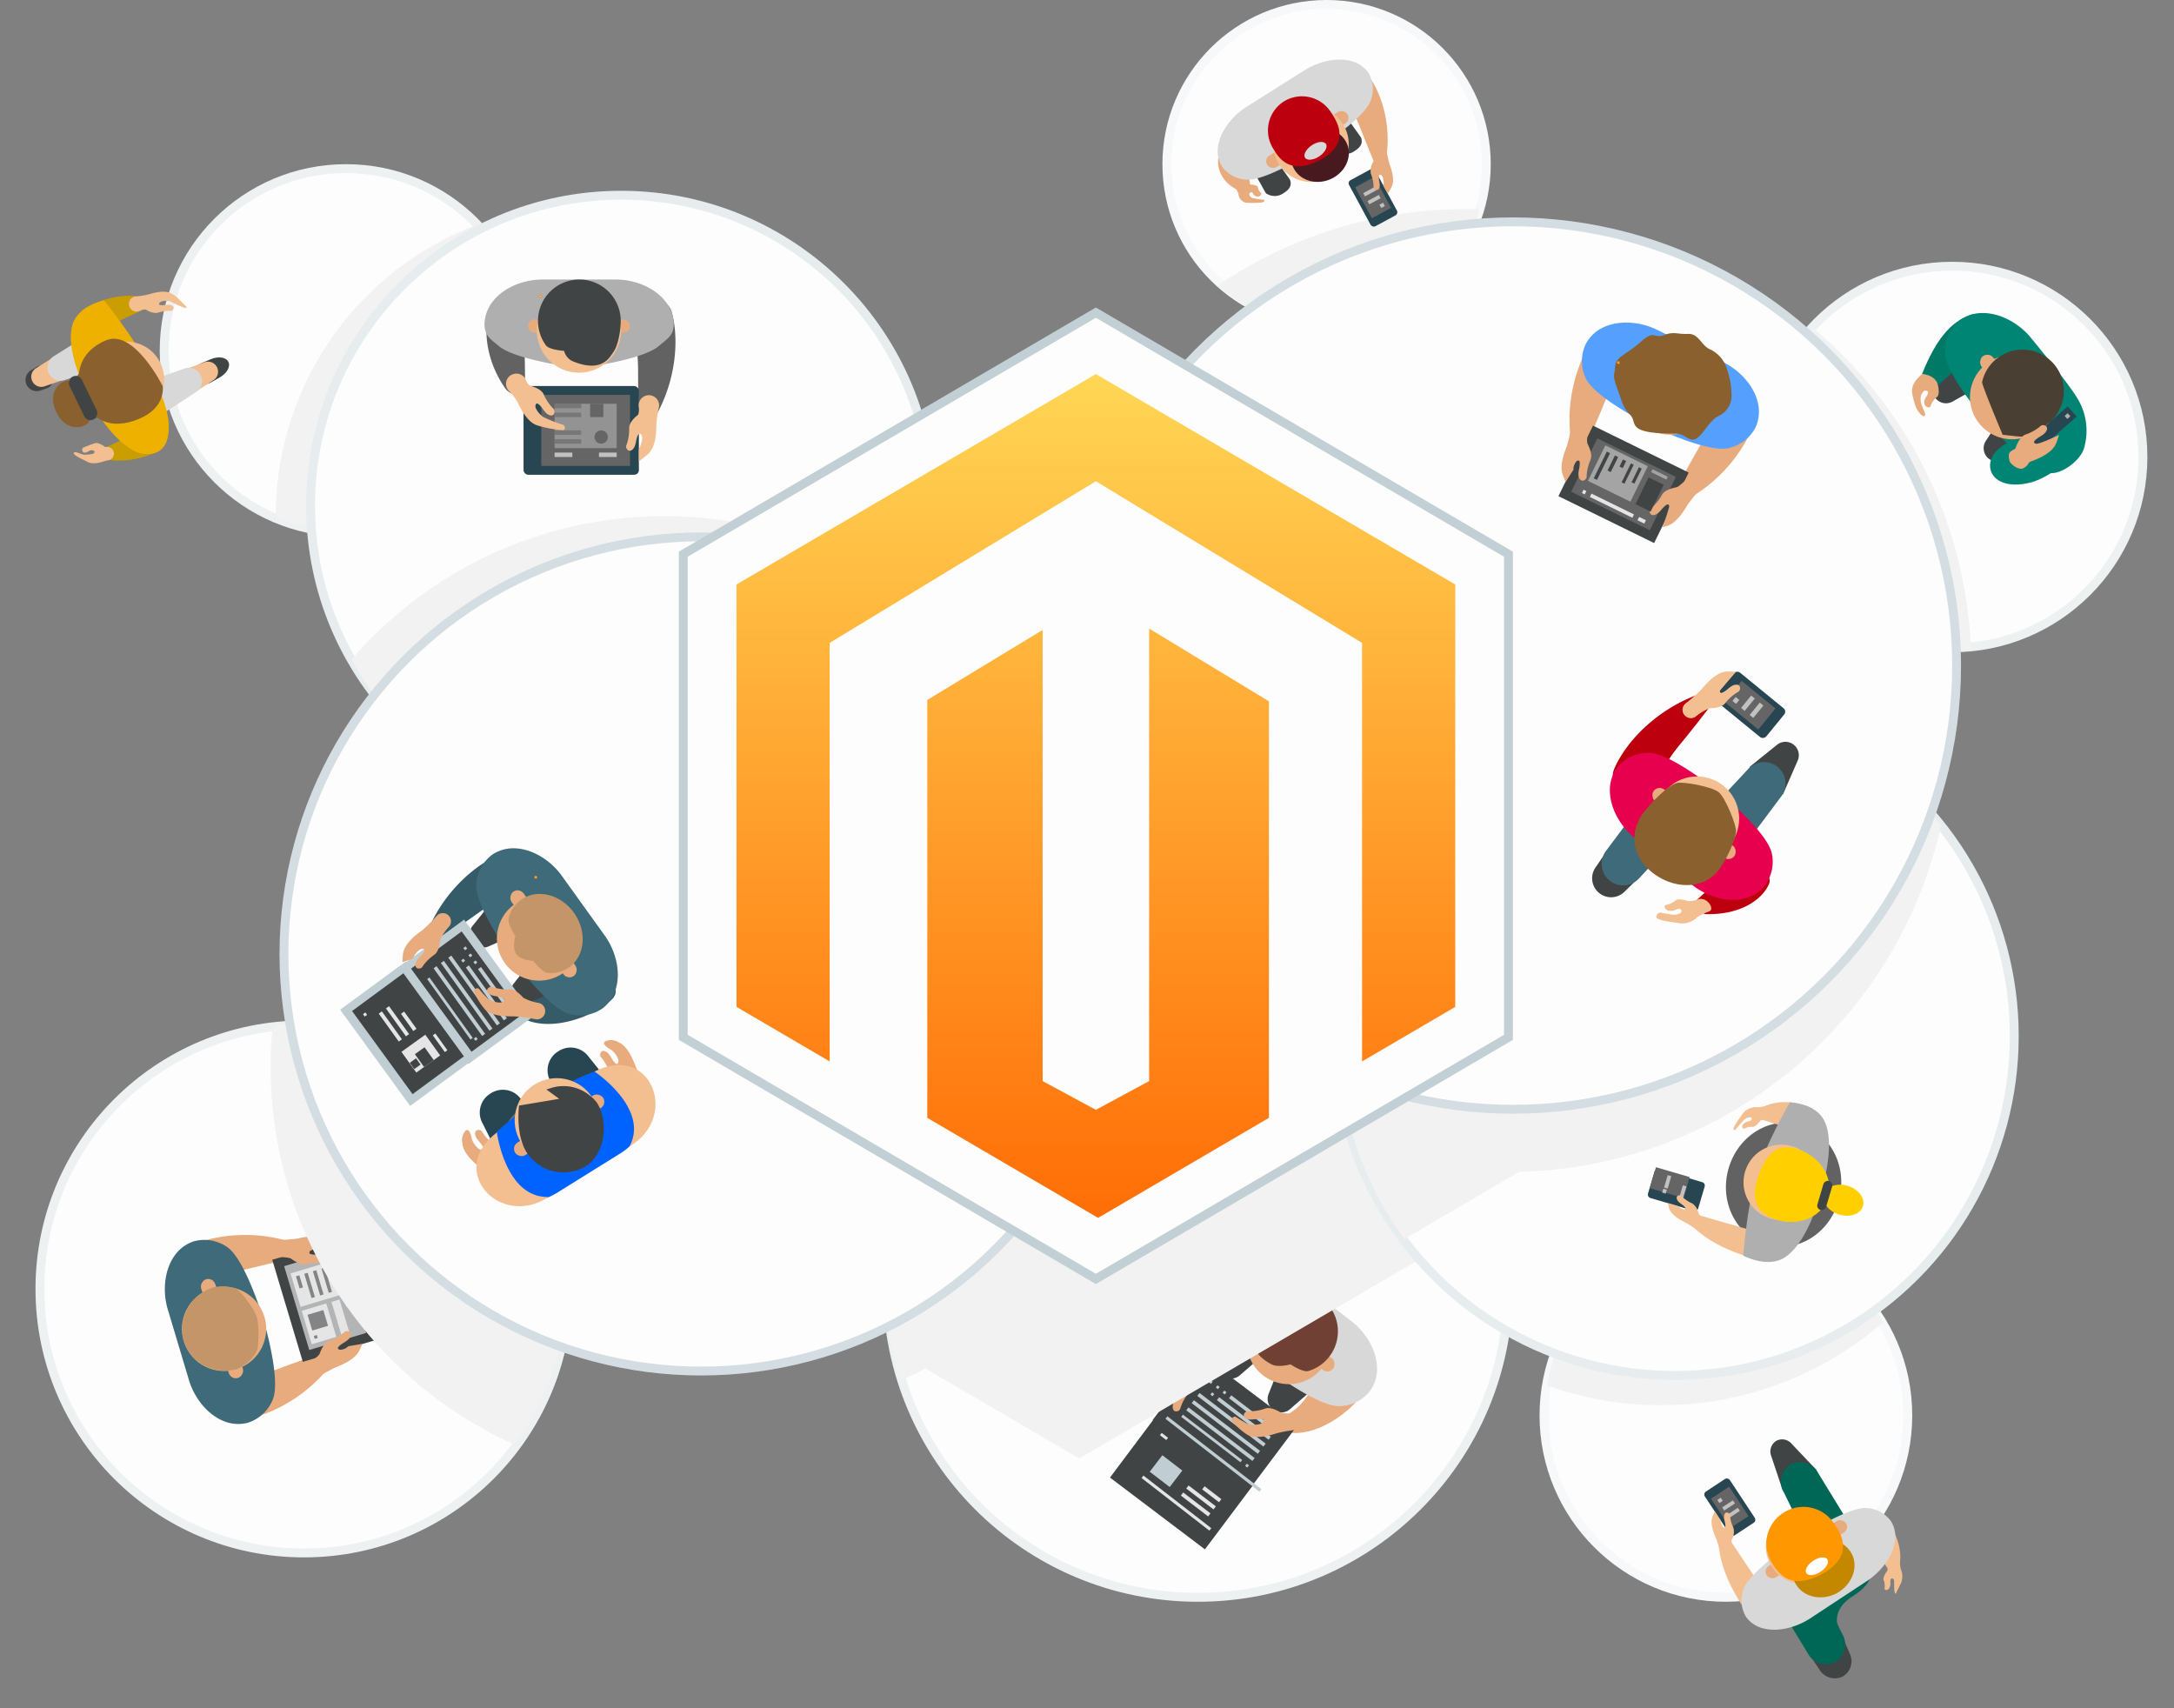 <svg xmlns="http://www.w3.org/2000/svg" xmlns:xlink="http://www.w3.org/1999/xlink" viewBox="100 40 490 385"><rect x="100" y="40" width="490" height="385" fill="#808080" stroke="none"/><defs><linearGradient id="linear-gradient" x1="347" y1="124.83" x2="347" y2="313.39" gradientUnits="userSpaceOnUse"><stop offset="0" stop-color="#ffd655"/><stop offset="1" stop-color="#ff6e07"/></linearGradient><linearGradient id="linear-gradient-2" x1="347.5" y1="124.62" x2="347.5" y2="313.45" xlink:href="#linear-gradient"/><style>.cls-13,.cls-2,.cls-21,.cls-22{fill:#fdfdfd;stroke-width:2px}.cls-2{stroke:#edf1f2}.cls-13,.cls-2,.cls-21,.cls-22{stroke-miterlimit:10}.cls-3{fill:#e7ab7e}.cls-4{fill:#3e6a7a}.cls-5{fill:#c39568}.cls-6,.cls-9{fill:#414445}.cls-46,.cls-8{fill:#e5e5e5}.cls-20,.cls-9{opacity:.6}.cls-10{fill:#c0ced3}.cls-11{fill:#d8d8d8}.cls-13{stroke:#f6f8f9}.cls-14{fill:#f2f2f2;mix-blend-mode:multiply}.cls-15{fill:#f3bf91}.cls-17{fill:#bc000e}.cls-18{fill:#284652}.cls-19{fill:#656565}.cls-20{fill:#fff}.cls-21{stroke:#e7ecee}.cls-22{stroke:#d4dee2}.cls-23{fill:#626262}.cls-24{fill:#afafaf}.cls-30{fill:#ffcf00}.cls-31{fill:#ca9d00}.cls-33{fill:#8a612e}.cls-38{fill:#008575}.cls-41{fill:#006756}.cls-46{opacity:.5}</style></defs><g style="isolation:isolate"><g id="Layer_1" data-name="Layer 1"><circle class="cls-2" cx="168.5" cy="330.5" r="59.5"/><path class="cls-3" d="M153.31 360.2c6.65-.66 15.27-4.91 21-12.26l-1.49-3s-6 2-9.59 3.38-4.68 1.43-6.16 2a18.54 18.54 0 01-4.84.47s-5.39 10.05 1.08 9.41zm-11.65-38.83c5.91-3.11 15.46-4.3 24.29-1.32l.4 3.33s-6.14 1.59-9.87 2.45-4.7 1.38-6.23 1.74a18.54 18.54 0 00-4.3 2.27s-10.04-5.45-4.29-8.47z"/><path class="cls-4" d="M161.45 355.5c2-4.58-2.09-18.18-2.09-18.18s-4.1-13.67-8.26-16.33a9 9 0 00-7.5-1.2 8.59 8.59 0 00-4.37 3.37c-2.35 3.47-2.52 8.26-1.42 11.92l4.79 16c1.1 3.66 3.87 7.57 7.74 9.17a8.59 8.59 0 005.5.41 9 9 0 005.61-5.16z"/><rect class="cls-3" x="138.36" y="337.78" width="23.38" height="3.33" rx="1.67" ry="1.67" transform="rotate(-108.09 150.044 339.443)"/><circle class="cls-3" cx="150.5" cy="339.5" r="9.5" transform="rotate(-18.09 150.49 339.501)"/><path class="cls-5" d="M141.47 342.45a9.82 9.82 0 0012 6.08 9.09 9.09 0 004.3-3.83c.68-1 .61-6.37.08-8s-3.6-5.85-4.74-6.27a8.43 8.43 0 00-5.53-.11 10 10 0 00-6.11 12.13z"/><path class="cls-6" transform="rotate(-106.69 173.28 332.888)" d="M161.27 324.04h24.02v17.7h-24.02z"/><path transform="rotate(-106.69 173.28 332.888)" opacity=".7" fill="#e5e5e5" d="M163.42 326.2h19.72v13.39h-19.72z"/><path class="cls-8" transform="rotate(-106.69 171.766 329.236)" d="M167.84 323.86h7.87v10.75h-7.87z"/><path class="cls-8" transform="rotate(-106.69 171.904 338.378)" d="M167.98 335.49h7.87v5.78h-7.87z"/><path class="cls-8" transform="rotate(-106.69 176.744 336.928)" d="M172.82 335.99h7.87v1.88h-7.87z"/><path class="cls-9" transform="rotate(-106.69 175.531 327.98)" d="M172.69 327.52h5.7v.94h-5.7z"/><path class="cls-9" transform="rotate(-106.69 173.648 328.55)" d="M170.81 328.17h5.7v.76h-5.7z"/><path class="cls-9" transform="rotate(-106.69 171.729 329.123)" d="M168.88 328.72h5.7v.8h-5.7z"/><path class="cls-9" transform="rotate(-106.69 169.786 329.707)" d="M166.94 329.3h5.7v.8h-5.7z"/><path class="cls-9" transform="rotate(-106.69 167.503 328.904)" d="M166.08 328.5h2.85v.8h-2.85z"/><path class="cls-8" transform="rotate(-106.69 178.38 334.041)" d="M177.97 333.63h.83v.83h-.83z"/><path class="cls-9" transform="rotate(-106.69 171.621 337.57)" d="M169.77 335.72h3.71v3.71h-3.71z"/><path class="cls-9" transform="rotate(-106.69 171.177 341.327)" d="M170.83 340.97h.71v.71h-.71z"/><path class="cls-3" d="M178.51 343.41a2.66 2.66 0 01-1.93.79c-.72-.23-.44-.62.27-1.16s1.9-1 2.2-2-1.12-1.3-1.51-.74a10.57 10.57 0 01-3.34 1.88c-1.21.5-1.84 2.09-2.16 2.92s-4.18 3.3-4.18 3.3l1.83 3.26a48.69 48.69 0 015.9-3.48c1.7-.64 4.63-1.9 5.5-4a10.2 10.2 0 01.69-1.33zm-8.6-21.48c-.48.59 0 .76.86.83s2.12-.24 2.94.46-.22 1.7-.85 1.45a10.57 10.57 0 00-3.82.27c-1.28.25-2.69-.74-3.41-1.25s-5.31-.45-5.31-.45l-.27-3.73a48.69 48.69 0 006.84-.34c1.77-.4 4.92-1 6.77.29.24.16.5.32.76.46a43.4 43.4 0 00-4.51 2.01z"/><circle class="cls-2" cx="370" cy="330" r="70"/><path class="cls-6" d="M386.93 357.69a3 3 0 01-1-3.53l3.09-7.73 7.75 5.94-6 5.21a3 3 0 01-3.84.11zm-11.31-7.63a3 3 0 01-1-3.53l3.09-7.73 7.75 5.94-6 5.21a3 3 0 01-3.84.11z"/><path class="cls-3" d="M407.84 353.05c-2.9 5-11.43 11.34-18.42 9.64l.62-3.8a12.17 12.17 0 004.15-3.65 18.67 18.67 0 013.85-4 14.12 14.12 0 002.1-3.65s10.52.6 7.7 5.46z"/><path class="cls-6" d="M359.8 360.05l11.02-14.7 21.41 16.17-11.03 14.7-21.4-16.17z"/><path class="cls-6" d="M362.47 359.55l8.6-11.5 18.49 13.97-8.6 11.5-18.49-13.97z"/><path class="cls-6" d="M350.18 373.01l11.02-14.7 21.4 16.18-11.02 14.7-21.4-16.18z"/><path class="cls-6" d="M352.64 372.38l8.6-11.5 18.49 13.97-8.6 11.5-18.49-13.97z"/><path class="cls-10" transform="rotate(-142.55 381.1 370.317)" d="M380.81 369.99h.62v.63h-.62z"/><path class="cls-10" transform="rotate(-142.55 373.266 354.247)" d="M372.97 353.93h.62v.63h-.62z"/><path class="cls-10" transform="rotate(-142.55 374.484 352.658)" d="M374.19 352.34h.62v.63h-.62z"/><path class="cls-10" transform="rotate(-142.55 376.022 353.843)" d="M375.73 353.52h.62v.63h-.62z"/><path class="cls-10" transform="rotate(-142.55 372.92 351.466)" d="M372.63 351.14h.62v.63h-.62z"/><path class="cls-10" transform="rotate(-142.55 373.116 364.198)" d="M364.72 363.88h16.82v.63h-16.82z"/><path class="cls-10" transform="rotate(-142.2 372.562 366.976)" d="M357.98 366.62h26.81v.71h-26.81z"/><path class="cls-10" transform="rotate(-142.55 375.095 363.227)" d="M365.72 362.8h18.78v.83h-18.78z"/><path class="cls-10" transform="rotate(-142.55 376.327 361.616)" d="M366.96 361.19h18.78v.83h-18.78z"/><path class="cls-10" transform="rotate(-142.55 377.576 359.989)" d="M368.2 359.57h18.78v.83H368.2z"/><path class="cls-10" transform="rotate(-142.55 380.383 359.7)" d="M373.07 359.28h14.67v.83h-14.67z"/><path class="cls-10" transform="rotate(-142.55 382.354 358.692)" d="M375.98 358.27h12.78v.83h-12.78z"/><path class="cls-3" d="M381.05 360.83l.43.15c.91.25 2.75.17 3.17-.47s0-.76-.94-.74-2.09.44-3-.18.06-1.71.71-1.52a10.57 10.57 0 003.78-.63c1.25-.37 2.74.48 3.51.93a11 11 0 003.63.1 1.87 1.87 0 012 1.56 1.87 1.87 0 01-1.64 2.17 31.36 31.36 0 00-4.81.79c-1.72.56-4.8 1.42-6.77.35a14.38 14.38 0 01-3.59-3.3s.39-1.16 1.18-.6 2.34 1.39 2.34 1.39z"/><path class="cls-8" transform="rotate(-142.2 364.233 378.01)" d="M353.37 377.63h19.35v.7h-19.35z"/><path class="cls-8" transform="rotate(-142.55 362.37 363.755)" d="M361.49 363.42h1.8v.66h-1.8z"/><path class="cls-10" transform="rotate(-142.55 362.836 371.563)" d="M360.02 369.21h5.67v4.68h-5.67z"/><path class="cls-8" transform="rotate(-142.55 369.519 379.075)" d="M365.67 378.63h7.74v.87h-7.74z"/><path class="cls-8" transform="rotate(-142.55 370.731 377.488)" d="M366.88 377.04h7.74v.87h-7.74z"/><path class="cls-8" transform="rotate(-142.55 373.153 376.773)" d="M370.79 376.32h4.77v.88h-4.77z"/><path class="cls-3" d="M375.91 327.52c-5.26 4.23-10.44 12.5-11.69 21.69l2.7 1.62s4-5 6.41-8.09 3.24-3.77 4.21-5a20 20 0 013.84-3.07s-.38-11.27-5.47-7.15z"/><path class="cls-11" d="M373.41 335c1.07 4.87 12.35 13.51 12.35 13.51s11.33 8.68 16.26 8.4a9 9 0 006.78-3.42 8.59 8.59 0 001.57-5.29c-.12-4.19-2.8-8.17-5.83-10.49l-13.24-10.14c-3-2.32-7.57-3.87-11.65-2.9a8.59 8.59 0 00-4.7 2.89 9 9 0 00-1.54 7.44z"/><rect class="cls-3" x="379.47" y="339.67" width="23.38" height="3.33" rx="1.67" ry="1.67" transform="rotate(37.45 391.184 341.394)"/><circle class="cls-3" cx="390.5" cy="342.5" r="9.5" transform="rotate(-52.55 390.46 342.485)"/><path d="M397.94 332.68a9.33 9.33 0 00-15 7.23c0 1.26-1.95 4.61 3.65 7.58 1.52.8 4.28 0 4.28 0s2.77 1.86 4 1.51a9.33 9.33 0 003.07-16.32z" fill="#6f4033"/><path class="cls-3" d="M363.25 355.52s.81-1.85 1.54-2 .7.29.39 1.13-1.1 1.83-.8 2.87 1.64.5 1.67-.17a10.57 10.57 0 011.83-3.36c.76-1.06.44-2.75.27-3.62s1.79-5 1.79-5l-3.28-1.79a48.69 48.69 0 01-3.15 6.09c-1.1 1.45-2.91 4.07-2.55 6.28a17.86 17.86 0 00.47 2z"/><circle class="cls-13" cx="399" cy="77" r="36"/><path class="cls-14" d="M430.56 87.11a99.29 99.29 0 00-56.1 17.26 36.16 36.16 0 0059-17.21c-.98-.04-1.94-.05-2.9-.05z"/><path class="cls-3" d="M374.75 74.72c-.78 3.07.59 6.58 4.67 8.29l2.38-1.12s-.31-2.57-.58-4.09-.13-2-.24-2.65a6.61 6.61 0 01.58-2.24s-6.05-1.18-6.81 1.81z"/><path class="cls-3" d="M384.6 85a20.35 20.35 0 01-2.33-.37c-.42-.16-.9-.7-.61-1.07a.42.42 0 01.75 0 1.2 1.2 0 001 .76c.66 0 1.1-.7.79-.81a2.07 2.07 0 01-.68-1.3c-.12-.5-1.11-.57-1.62-.61s-1.5-1.51-1.5-1.51l-2.58 1.3a9.38 9.38 0 011.32 2.29 2.13 2.13 0 001.72 2 20.5 20.5 0 003.69-.07c.38-.05.74-.61.05-.61zm24.05-27.63c3.06 4.25 5 11.53 3.7 18.72l-2.54.68s-1.91-4.59-3-7.39-1.59-3.5-2-4.65a14.55 14.55 0 00-2.24-3.09s3.1-8.4 6.08-4.27z"/><path class="cls-6" d="M389.3 83.53a3.43 3.43 0 01-4 0l-3.76-6.75 4.57-2.84 4.63 6.54c.48 1.3-.05 2.18-1.44 3.05zm15.99-9.48a3.43 3.43 0 01-4 0l-3.76-6.75 4.57-2.84 4.67 6.54c.44 1.3-.09 2.18-1.48 3.05z"/><path class="cls-11" d="M380.94 80.49c4.38.37 15.39-6.61 15.39-6.61s11.07-7 12.56-11.09a7.2 7.2 0 00-.46-6.38 6.68 6.68 0 00-3.8-2.62c-3.48-1-7.69.2-10.65 2.08L381 64.05c-3 1.88-5.81 5.18-6.43 8.74a6.68 6.68 0 00.75 4.56 7.14 7.14 0 005.62 3.14z"/><rect class="cls-3" x="383.95" y="69.91" width="21.4" height="3.05" rx="1.53" ry="1.53" transform="rotate(-32.35 394.668 71.435)"/><circle class="cls-15" cx="395.5" cy="72.5" r="8.5" transform="rotate(-32.35 395.517 72.504)"/><path d="M400.36 80.15c-3.22 1.7-7.12.77-8.7-2.08s-.25-6.53 3-8.23 7.12-.77 8.7 2.08.23 6.53-3 8.23z" fill="#481a1f"/><path class="cls-17" d="M389.35 62.88A7.73 7.73 0 00387 73.55c.92 1.46 3.41 6.36 10.65 2.44s3.27-9.22 2.34-10.67a7.73 7.73 0 00-10.64-2.44z"/><path class="cls-11" d="M397.16 75.36c-1.33.81-2.71.85-3.07.1s.42-2 1.75-2.83 2.71-.85 3.07-.1-.42 2.02-1.75 2.83z"/><rect class="cls-18" x="406.1" y="78.69" width="6.74" height="11.8" rx=".79" ry=".79" transform="rotate(151.57 409.467 84.58)"/><path class="cls-19" transform="rotate(151.57 409.495 84.535)" d="M407.04 80.59h4.92v7.92h-4.92z"/><path class="cls-20" transform="rotate(151.57 411.536 86.286)" d="M411.08 85.88h.92v.84h-.92z"/><path class="cls-20" transform="rotate(151.57 409.709 84.993)" d="M408.26 84.58h2.9v.84h-2.9z"/><path class="cls-20" transform="rotate(151.57 408.747 83.222)" d="M407.3 82.82h2.9v.84h-2.9z"/><path class="cls-3" d="M411.8 81.91c.16-.71 0-2.13-.47-2.43s-.58.06-.54.75.41 1.59 0 2.3-1.32 0-1.2-.49a8.16 8.16 0 00-.62-2.89 3.83 3.83 0 01.59-2.74c.32-.61-.23-4.1-.23-4.1l2.82-.61a37.58 37.58 0 001 5.19c.5 1.31 1.27 3.65.52 5.2a16.13 16.13 0 01-.87 1.53z"/><circle class="cls-2" cx="540" cy="143" r="43"/><path class="cls-14" d="M544.23 186.33a99.54 99.54 0 00-35.42-72.27 43.07 43.07 0 0031.5 72.45c1.33 0 2.63-.06 3.92-.18z"/><circle class="cls-13" cx="489" cy="359" r="41"/><path class="cls-14" d="M448.74 352.27A76.35 76.35 0 00524.47 338a41.08 41.08 0 00-75.73 14.27zm-19.88-33.67l9.19-5.38a70.21 70.21 0 10-135.13 37.93q2.88-1.27 5.66-2.73l34.67 20.29z"/><circle class="cls-21" cx="477.5" cy="273.5" r="76.5"/><path class="cls-14" d="M537.49 226.06a76.35 76.35 0 00-120.93 93.18l19-11.14 6.84-4a99.8 99.8 0 0095.09-78.04z"/><circle class="cls-2" cx="178" cy="119" r="41"/><path class="cls-14" d="M168.29 270.68a59.89 59.89 0 00-6.82.4 94.29 94.29 0 00-.47 9.45 93.2 93.2 0 0054.87 85 59.35 59.35 0 00-47.58-94.85zm-6.15-114.34v.26a41.08 41.08 0 0045.53-66 70.22 70.22 0 00-45.53 65.74z"/><circle class="cls-21" cx="240" cy="154" r="70"/><path class="cls-14" d="M307.06 176a93.19 93.19 0 00-127.86 12.66A70.2 70.2 0 00307.06 176z"/><circle class="cls-22" cx="258" cy="255" r="94"/><circle class="cls-22" cx="441" cy="190" r="100"/><path class="cls-23" d="M210.26 110.08c-1.41 4.78-.49 11.58 3.62 17.45a3.12 3.12 0 002.91 1.3l1.56-.18s0-5.06-.08-8.1.17-3.9.13-5.15a12.53 12.53 0 011.13-3.78s-7.77-6.62-9.27-1.54zm41.21.5c1.7 6.46.73 16-4.16 24l-3.31-.38s-.18-6.34-.18-10.17-.3-4.89-.3-6.46a18.54 18.54 0 00-1.25-4.7s7.54-8.57 9.2-2.29z"/><path class="cls-24" d="M212.44 118c3.82 3.22 18.1 5 18.1 5s14.18-1.77 17.93-5c1.91-1.64 3.44-2.38 3.38-5.07a8.59 8.59 0 00-2-5.15c-2.64-3.25-7.19-4.78-11-4.78H222.2c-3.82 0-8.37 1.54-11 4.78a8.59 8.59 0 00-2 5.15c-.03 2.7 1.32 3.46 3.24 5.07z"/><rect class="cls-3" x="219" y="112" width="23" height="3" rx="1.5" ry="1.5"/><circle class="cls-15" cx="230.5" cy="114.5" r="9.5"/><path class="cls-6" d="M230.58 103a9.33 9.33 0 00-7.51 14.86c.75 1 4.08 1.22 4.08 1.22a3.43 3.43 0 001.92 2.33c6.67 2.78 8.39-1 9.14-2 1.14-1.55 1.7-5 1.7-7.09a9.33 9.33 0 00-9.33-9.32z"/><rect class="cls-18" x="218" y="127" width="26" height="20" rx="1.05" ry="1.05"/><path class="cls-19" d="M222 129h20v16h-20z"/><path class="cls-15" d="M244 141.14a3.52 3.52 0 00.23-.42c.42-.88.72-2.23.32-2.73s-.73-.2-1 .66-.24 2.12-1.11 2.76-1.61-.6-1.22-1.15a10.57 10.57 0 00.59-3.78c0-1.31 1.32-2.45 2-3a2.57 2.57 0 00.16-1.81 2.31 2.31 0 012.22-2.6 2.3 2.3 0 012.32 2.75 25.48 25.48 0 00-.58 3.91c0 1.81-.16 5-1.79 6.53-.53.5-1.52 1.27-2.16 1.74z"/><path class="cls-20" d="M235 142h4v1h-4zm-8 0h2v1h-2zm-2 0h2v1h-2z"/><path d="M225 136h14v5h-14zm0-5h14v5h-14z" opacity=".3" fill="#fff"/><circle class="cls-19" cx="235.5" cy="138.5" r="1.5"/><path class="cls-19" d="M233 131h3v3h-3z"/><path d="M225 139h6v1h-6zm0-2h6v1h-6zm0-4h6v1h-6zm0-2h6v1h-6z" fill="#656565" opacity=".6"/><path class="cls-15" d="M226.51 135.63a37.41 37.41 0 01-4-1.62c-.8-.5-2-1.9-1.82-2.63s.58-.48 1.18.18 1.1 1.82 2.16 2.05 1.21-1.21.63-1.56a10.57 10.57 0 01-2.12-3.19c-.58-1.17-2.22-1.68-3.08-1.94a2.38 2.38 0 01-.92-1.3 2.31 2.31 0 00-3.22-1.14h-.06a2.3 2.3 0 00-.59 3.59 12.23 12.23 0 012 2.59c.77 1.65 2.24 4.48 4.36 5.19a25.39 25.39 0 005.86 1.1c.57-.01.68-1.23-.38-1.32z"/><path d="M347 110.46l-93 54.44v108.89l49 28.69h0l44 25.76 68.86-40.31L440 273.79V164.91z" stroke="#c2d0d5" stroke-miterlimit="10" fill="#fdfdfd" stroke-width="2"/><path fill="url(#linear-gradient)" d="M347 124.31l-81 47.42v95.2l21 12.29v-94.33l60-36.43 60 36.43v94.33l21-12.29v-95.2l-81-47.42z"/><path fill="url(#linear-gradient-2)" d="M386 198.06l-27-16.4v101.99l-12 6.48-12-6.48V181.97l-26 15.78v94.19l38.5 22.54 38.5-22.54v-93.88z"/><rect class="cls-18" x="474.43" y="302.28" width="6.74" height="11.8" rx=".79" ry=".79" transform="rotate(-73.51 477.84 308.181)"/><path class="cls-19" transform="rotate(-73.7 475.95 308.358)" d="M475.35 304.27h4.92v7.92h-4.92z"/><path class="cls-20" transform="rotate(-73.51 475.166 308.437)" d="M474.67 308.02h.92v.84h-.92z"/><path class="cls-20" transform="rotate(-73.7 475.478 308.182)" d="M475.89 307.64h2.9v.84h-2.9z"/><path class="cls-20" transform="rotate(-73.51 479.3 308.626)" d="M477.82 308.21h2.9v.84h-2.9z"/><path class="cls-23" d="M498.06 320.49c-6.84-2.05-10.62-9.76-8.44-17.21s9.49-11.83 16.33-9.78 10.62 9.76 8.44 17.21-9.49 11.84-16.33 9.78z"/><path class="cls-15" d="M498 324.24s-10.32-1.78-16.21-7.59l1-2.81s12.77 3.72 14.12 4 4.64-1.27 4.64-1.27z"/><path class="cls-15" d="M478.16 311.8a3.62 3.62 0 001.41.81c.55-.13.36-.43-.13-.88s-1.36-.83-1.52-1.62.91-.9 1.16-.46a7.88 7.88 0 002.37 1.59 3.7 3.7 0 011.43 2.3c.19.64 2.92 2.69 2.92 2.69l-1.55 2.32a36.3 36.3 0 00-4.18-2.93c-1.22-.58-3.33-1.68-3.86-3.26-.1-.29-.26-1.21-.26-1.21zm30.47-21.92s-5.71-3-11.06-.48l-.76 2.87s7.73 2.34 8.51 2.66 1.66 3.14 1.66 3.14z"/><path class="cls-24" d="M495.84 304.9c-2.11 7.1-2.93 18.1-2.93 18.1s5.33 2.83 9.15.52c3.32-2 6.13-7.1 8.27-14.36s2.57-13.06.87-16.54c-1.95-4-7.78-4.18-7.78-4.18s-5.42 9.31-7.58 16.46z"/><path class="cls-15" d="M491.34 294.38s1.44-1.73 1.88-2.09 1.33-.69 1.53-.33 0 .54-.45.71a2.26 2.26 0 00-1.43.74c-.42.61 0 1.18.35.91a3.66 3.66 0 011.83-.35c.61 0 1.32-.9 1.69-1.37a8.72 8.72 0 012.57-1.07l.27-2.7a17.11 17.11 0 01-3.28.72 3.87 3.87 0 00-3.27 1.16 25.45 25.45 0 00-2.3 3.45c-.17.41.27.84.61.22z"/><circle class="cls-15" cx="501.5" cy="306.5" r="8.5" transform="rotate(-70.04 501.467 306.506)"/><path class="cls-30" d="M505.62 299.13c5 1.83 7.85 6.8 6.28 11.11s-6.92 6.32-12 4.49-5-5.92-3.39-10.23 4.08-7.2 9.11-5.37z"/><path class="cls-30" d="M514.56 313.74c-2.43-.73-4-2.77-3.46-4.56s2.91-2.65 5.34-1.92 4 2.77 3.46 4.56-2.9 2.65-5.34 1.92z"/><rect class="cls-6" x="507.91" y="308.46" width="6.81" height="2.04" rx="1.02" ry="1.02" transform="rotate(106.49 511.315 309.448)"/><path class="cls-6" d="M106 126.75a2.56 2.56 0 011-3.31l1.27-.76a2.13 2.13 0 013 .89l.5 1a2.13 2.13 0 01-1.2 2.93l-1.4.5a2.56 2.56 0 01-3.17-1.25z"/><path class="cls-15" d="M107.3 125.95a2.27 2.27 0 01.87-3l10.47-6.59 3.25 6.67-11.73 4a2.25 2.25 0 01-2.86-1.08z"/><path class="cls-11" d="M111 124.13a3 3 0 011.13-3.85l13.62-8.57 4.23 8.68-15.25 5.22a2.93 2.93 0 01-3.73-1.48z"/><path class="cls-6" d="M151.48 121.56c-.52-1.07-2.27-1.33-4-.59l-1.95.82c-1.64.69-2.64 2.16-2.14 3.16l.45.93c.5 1 2.31 1.13 3.88.22l1.85-1.06c1.59-.93 2.43-2.43 1.91-3.48z"/><path class="cls-15" d="M148.92 122.8a2.27 2.27 0 00-2.87-1.14l-11.64 4.18 3.25 6.67 10.34-6.76a2.25 2.25 0 00.92-2.95z"/><path class="cls-11" d="M145.23 124.57a3 3 0 00-3.73-1.49l-15.14 5.44 4.23 8.68 13.51-8.79a2.93 2.93 0 001.13-3.84z"/><path class="cls-31" d="M118.48 109.93s6.39-4.28 13-3.05l1.25 2.69s-8.85 4.13-9.74 4.64-1.59 3.52-1.59 3.52z"/><path class="cls-15" d="M138.35 107.91c-.68-.19-2-.15-2.37.31s0 .56.69.56 1.56-.3 2.21.16-.06 1.28-.54 1.13a7.88 7.88 0 00-2.82.43 3.7 3.7 0 01-2.61-.73 2.28 2.28 0 00-1.48.32 1.71 1.71 0 01-2.3-1.08 1.71 1.71 0 011.45-2.2 19.56 19.56 0 003-.48c1.29-.4 3.6-1 5-.19.45.25.92.33 3.13 2.69 1.67 1.74-3.36-.92-3.36-.92z"/><path class="cls-31" d="M135.38 141.8a19.46 19.46 0 01-10.79 1.87l-.59-2.92s6.71-3.07 7.37-3.46.93-3.19.93-3.19z"/><path d="M133.5 122.69c-3.27-6.7-10.07-15-10.07-15s-5.84 1.21-7.1 5.49c-1.09 3.72.27 9.37 3.59 16.17s7.6 11.24 11.2 12.67c.17.07 7.64 2.47 6.86-7-.32-3.88-2.69-8.63-4.48-12.33z" fill="#eeb100"/><path class="cls-15" d="M119.26 142.48c1-.09 1.88-.09 2-.45s-.1-.54-.64-.56-1.29.89-1.88.42a.67.67 0 010-1s1.91-.78 2.64-1 1.72.43 2.23.78a.49.49 0 00.33.07 1.56 1.56 0 011.69 1.11 1.53 1.53 0 01-1.28 1.9 4.75 4.75 0 00-.83.19c-1 .35-2.8.86-4.1 0-.32-.21-3.11-1.37-2.77-1.89s1.65.52 2.61.43z"/><circle class="cls-15" cx="128.5" cy="125.5" r="8.5" transform="rotate(-22.49 128.505 125.491)"/><path class="cls-33" d="M131.27 134.43c-6.31 2.61-10.54.26-12.57-4.64s-1.09-10.49 5.22-13.1S136.66 127 136.66 127s.92 4.82-5.39 7.43z"/><path class="cls-33" d="M115.51 125.79c-1.52-.27-5.14 2.33-2.82 7.11s6.61 3.53 7.33 2.17 3.29-.71 3.29-.71l-.86-6.21-4.37-4.51s-1.08 2.42-2.57 2.15z"/><rect class="cls-6" x="113.37" y="128.15" width="10.74" height="3.12" rx="1.56" ry="1.56" transform="rotate(-115.97 118.733 129.714)"/><path class="cls-6" d="M215.76 265.24a3 3 0 01.09-3.66l5.2-6.5 5.7 7.93-7.3 3.23a3 3 0 01-3.69-1zm-9.3-12.95a3 3 0 01.09-3.66l5.2-6.5 5.7 7.93-7.3 3.23a3 3 0 01-3.69-1z"/><path d="M213.53 232.17c-6.24 2.38-13.44 8.76-17 17.36l2.23 2.5s5.25-3.55 8.36-5.79 4.14-2.61 5.42-3.53A18.54 18.54 0 01217 241s2.6-11.15-3.47-8.83zm24.25 33.2c-4.22 3.95-14.22 7.54-20.42 3.88l1.69-3.46a12.17 12.17 0 005-2.29 18.67 18.67 0 014.84-2.68 14.12 14.12 0 003.07-2.88s9.93 3.59 5.82 7.43z" fill="#355b68"/><path class="cls-4" d="M207.37 239.27c-.39 5 7.9 16.51 7.9 16.51s8.32 11.59 13.12 12.76a9 9 0 007.48-1.31 8.59 8.59 0 003-4.61c1.1-4-.31-8.63-2.54-11.73l-9.73-13.54c-2.23-3.1-6.13-5.9-10.31-6.15a8.59 8.59 0 00-5.33 1.41 9 9 0 00-3.59 6.66z"/><rect class="cls-3" x="210.83" y="248.8" width="23.38" height="3.33" rx="1.67" ry="1.67" transform="rotate(54.32 222.513 250.453)"/><path class="cls-10" d="M189.79 258.13l14.81-10.87 15.79 21.69-14.81 10.87-15.79-21.69z"/><path class="cls-6" d="M192.48 258.43l11.57-8.51 13.64 18.73-11.57 8.51-13.64-18.73z"/><path class="cls-10" d="M176.66 267.56l14.81-10.87 15.78 21.69-14.81 10.87-15.78-21.69z"/><path class="cls-6" d="M179.35 267.86l11.57-8.51 13.64 18.73-11.57 8.51-13.64-18.73z"/><circle class="cls-3" cx="221.5" cy="251.5" r="9.5" transform="rotate(-35.68 221.524 251.523)"/><path class="cls-5" d="M229.36 245.71c-3-4.19-8.35-5.49-11.94-2.91a7.24 7.24 0 00-2.79 4.25c-.27 1.12 1.53 3.93 1.53 3.93s-.79 2.67.21 4.07 3.79 1.5 3.79 1.5 2.09 2.6 3.23 2.71a7.24 7.24 0 004.91-1.26c3.59-2.62 4.06-8.1 1.06-12.29z"/><path class="cls-3" d="M193 256.11c.33-.87 1.46-2.29 2.2-2.26s.58.47 0 1.18-1.55 1.41-1.57 2.47 1.4.94 1.62.31a10.4 10.4 0 012.68-2.65c1-.78 1.2-2.46 1.29-3.33a10.83 10.83 0 012-3 1.84 1.84 0 00-.1-2.48 1.84 1.84 0 00-2.68.05 30.86 30.86 0 01-3.41 3.37c-1.44 1-3.91 3-4.19 5.18-.08.59-.12 1.25-.14 1.91z"/><path class="cls-10" transform="rotate(-125.68 207.22 274.13)" d="M206.9 273.82h.62v.63h-.62z"/><path class="cls-10" transform="rotate(-125.68 204.382 256.486)" d="M204.06 256.17h.62v.63h-.62z"/><path class="cls-10" transform="rotate(-125.68 206.006 255.318)" d="M205.69 255.01h.62v.63h-.62z"/><path class="cls-10" transform="rotate(-125.68 207.136 256.892)" d="M206.82 256.58h.62v.63h-.62z"/><path class="cls-10" transform="rotate(-125.68 204.859 253.721)" d="M204.54 253.41h.62v.63h-.62z"/><path class="cls-10" transform="matrix(-.58 -.81 .81 -.58 102.76 584.64)" d="M192.93 265.65h16.82v.63h-16.82z"/><path class="cls-10" transform="rotate(-125.68 203.53 265.608)" d="M194.13 265.19h18.78v.83h-18.78z"/><path class="cls-10" transform="rotate(-125.68 205.176 264.422)" d="M195.78 264.01h18.78v.83h-18.78z"/><path class="cls-10" transform="rotate(-125.68 206.843 263.226)" d="M197.44 262.82h18.78v.83h-18.78z"/><path class="cls-10" transform="rotate(-125.68 209.613 263.763)" d="M202.27 263.35h14.67v.83h-14.67z"/><path class="cls-10" transform="rotate(-125.68 211.793 263.37)" d="M205.39 262.96h12.78v.83h-12.78z"/><path class="cls-3" d="M209.9 265a4.28 4.28 0 00.37.26c.8.5 2.59 1 3.17.47s.18-.74-.68-1-2.12-.19-2.79-1 .55-1.62 1.12-1.25a10.57 10.57 0 003.8.5c1.31 0 2.49 1.26 3.09 1.91a11 11 0 003.45 1.15 1.87 1.87 0 011.44 2.07 1.87 1.87 0 01-2.2 1.6 31.36 31.36 0 00-4.83-.64c-1.81 0-5 0-6.58-1.62a14.38 14.38 0 01-2.48-4.2s.71-1 1.3-.24 1.82 1.99 1.82 1.99z"/><path class="cls-8" transform="rotate(-125.68 182.268 268.633)" d="M181.92 268.3h.67v.67h-.67z"/><path class="cls-8" transform="rotate(-125.68 194.836 277.458)" d="M191.95 274.15h5.75v6.62h-5.75z"/><path class="cls-6" transform="matrix(-.58 -.81 .81 -.58 80.35 597.97)" d="M192.68 277.5h1.75v1.75h-1.75z"/><path class="cls-6" transform="matrix(-.58 -.81 .81 -.58 84.81 597.3)" d="M193.84 275.55h3.56v2.69h-3.56z"/><path class="cls-8" transform="rotate(-125.68 199.184 275.012)" d="M196.85 274.66h4.65v.71h-4.65z"/><path class="cls-8" transform="rotate(-125.68 187.971 271.329)" d="M184.09 270.89h7.74v.87h-7.74z"/><path class="cls-8" transform="rotate(-125.68 189.595 270.16)" d="M185.72 269.72h7.74v.87h-7.74z"/><path class="cls-8" transform="rotate(-125.68 192.121 270.172)" d="M189.73 269.74h4.77v.87h-4.77z"/><path class="cls-3" d="M237.81 276.63c.74.56 1.8 2 1.56 2.74s-.61.42-1.14-.28-.93-1.88-1.94-2.2-1.29 1.09-.75 1.47a10.4 10.4 0 011.8 3.31c.47 1.2 2 1.84 2.85 2.16a10.83 10.83 0 012.28 2.76 1.84 1.84 0 002.41.59 1.84 1.84 0 00.69-2.59 30.86 30.86 0 01-2.3-4.21c-.61-1.68-1.81-4.59-3.82-5.46a3.27 3.27 0 00-3-.25c-1.16.67 1.36 1.96 1.36 1.96zm-31.45 20.14c.29.88 1.35 2.35 2.09 2.36s.6-.44.1-1.17-1.49-1.48-1.46-2.54 1.44-.88 1.64-.24a10.4 10.4 0 002.55 2.77c1 .83 1.08 2.52 1.13 3.39a10.83 10.83 0 001.88 3 1.84 1.84 0 01-.22 2.47 1.84 1.84 0 01-2.67-.18 30.86 30.86 0 00-3.24-3.53c-1.39-1.12-3.76-3.19-3.94-5.38a3.27 3.27 0 01.72-2.89c1-.83 1.42 1.94 1.42 1.94z"/><path class="cls-18" d="M210.59 286.43a5 5 0 00-2 6.39l3.17 6.32 9.89-6.16-4.51-5.63a5 5 0 00-6.55-.92zm15.28-9.51a5 5 0 00-2 6.39l3.17 6.32 9.89-6.16-4.51-5.63a5 5 0 00-6.55-.92z"/><path d="M217.37 290c-2.73 1.7-4.07 4.5-3 6.24l7.36 13.82 12.09-7.53-9.56-12.45c-1.06-1.72-4.16-1.76-6.89-.08z" fill="#6d7070"/><path d="M208.54 299.67c1.54-4.75 13.59-12.25 13.59-12.25s12.11-7.54 17-6.79a9 9 0 016.41 4.06 8.59 8.59 0 011.05 5.41c-.53 4.16-3.58 7.86-6.82 9.88l-14.15 8.81c-3.24 2-7.91 3.12-11.87 1.76a8.59 8.59 0 01-4.4-3.33 9 9 0 01-.81-7.55z" fill="#0063ff"/><rect class="cls-3" x="214.34" y="291.96" width="23.38" height="3.33" rx="1.67" ry="1.67" transform="rotate(-31.91 226.013 293.623)"/><circle class="cls-15" cx="225.5" cy="292.5" r="9.5" transform="rotate(-31.91 225.486 292.489)"/><path class="cls-6" d="M231.95 302.9a9.89 9.89 0 01-13.27-3.21c-2.57-4.14-1.69-10.52-1.69-10.52l9.05-1.52-2.89-2.11 1.06-.33a9.34 9.34 0 018.66 1.64 8.25 8.25 0 011.71 1.73c2.73 4.42 1.74 11.6-2.63 14.32z"/><path class="cls-15" d="M234 281.5s12.44 8.24 7.91 16.85c11.29-6.59 4.85-23.35-7.91-16.85zm-22 13.74s1.91 14.79 11.63 14.53c-10.92 7.23-23.1-5.96-11.63-14.53z"/><path class="cls-6" d="M536.36 129.88a3 3 0 01-.25-3.65l4.57-7 6.41 7.37-7 3.9a3 3 0 01-3.73-.62zM547.85 143a3 3 0 01-.25-3.65l4.57-7 6.41 7.37-7 3.9a3 3 0 01-3.73-.62z"/><path class="cls-3" d="M533.8 133.72c.56-.46-1-2.23-.92-3.94 0-.73.58-1.85 1.18-1.75s.58.47.33 1-.88 1.08-.62 2 1.35 1 1.37.43a4.7 4.7 0 011.46-2c.61-.58.33-2 .18-2.78s1.4-3.37 1.4-3.37l-2.71-2.54a21.69 21.69 0 01-2.47 3.73c-.88.77-2.34 2.24-2 4.12a16.87 16.87 0 00.68 2.74c.32 1 1.55 2.81 2.12 2.36z"/><path d="M544.23 110.94c-4.48 1.5-7.91 5.56-11 13.32 2 .25 3.21 1.11 3.61 2.6 0 0 2.84-2.66 4.8-4.35s2.7-1.93 3.5-2.62 3.45-10.41-.91-8.95z" fill="#007966"/><path class="cls-38" d="M567.75 142.69s-5.77 4.89-9.85 6c-5.83 1.57-9.48-.61-9.36-3.94s4.07-4.9 4.73-5.52c1-1 7.71 2.06 8.47 1.4s6.01 2.06 6.01 2.06z"/><path class="cls-38" d="M538.39 119.42c.08 5 9.4 15.7 9.4 15.7s9.36 10.76 14.25 11.48c2.48.36 6.82-2.66 7.69-5.61a14 14 0 00-1.54-11.27c-2-3.44-10.79-14-10.79-14-2.51-2.88-6.65-5.3-10.84-5.17a8.59 8.59 0 00-5.18 1.9 9 9 0 00-2.99 6.97z"/><rect class="cls-3" x="542.83" y="127.49" width="23.38" height="3.33" rx="1.67" ry="1.67" transform="rotate(48.98 554.496 129.151)"/><circle class="cls-3" cx="553.5" cy="129.5" r="9.5" transform="rotate(-41.02 553.519 129.494)"/><path d="M562.89 122a9.33 9.33 0 00-16.14 4.09c-.13.6 4.63 11.89 4.63 11.89s3.89.48 4.53.43c1.92-.15 4.5-1.89 6.06-3.25a9.33 9.33 0 00.92-13.16z" fill="#494033"/><path class="cls-18" transform="rotate(138.72 561.859 137.323)" d="M554.93 135.81h13.86v3.07h-13.86z"/><path transform="rotate(138.72 566.01 133.788)" fill="#b0b0b0" d="M565.56 133.35h.91v.91h-.91z"/><path class="cls-3" d="M558.87 140c-.72-.23-.44-.62.27-1.16s1.91-1 2.21-2-1.11-1.3-1.5-.75a10.57 10.57 0 01-3.35 1.86c-1.21.49-1.85 2.08-2.17 2.91-.19.49 0 .12-1.15.9-.8.55-.18 2.29-.18 2.29.52.94 2.24 2 3.15 1.43 1.37-.87.71-1.15 1.71-1.52 1.7-.63 4.64-1.88 5.52-3.93a20.45 20.45 0 00.71-2s-4.5 2.16-5.22 1.97z"/><rect class="cls-18" x="486.52" y="373.76" width="6.74" height="11.8" rx=".79" ry=".79" transform="rotate(-33.37 489.915 379.678)"/><path class="cls-19" transform="rotate(-33.37 489.884 379.723)" d="M487.4 375.76h4.92v7.92h-4.92z"/><path class="cls-20" transform="rotate(-33.37 487.703 378.142)" d="M487.22 377.72h.92v.84h-.92z"/><path class="cls-20" transform="rotate(-33.37 489.633 379.284)" d="M488.16 378.85h2.9v.84h-2.9z"/><path class="cls-20" transform="rotate(-33.37 490.748 380.964)" d="M489.27 380.53h2.9v.84h-2.9z"/><path class="cls-15" d="M494.94 404.94s-6.74-8-7.5-16.25l2.55-1.52s7.36 11.08 8.2 12.19 4.37 2 4.37 2z"/><path class="cls-15" d="M487.81 382.64a3.74 3.74 0 00.57 1.55c.5.26.56-.1.47-.76s-.5-1.51-.12-2.22 1.27-.1 1.19.4a7.88 7.88 0 00.79 2.74 3.7 3.7 0 01-.39 2.68c-.26.61.49 3.94.49 3.94l-2.68.77a36.3 36.3 0 00-1.31-4.94c-.56-1.23-1.46-3.44-.84-5l.49-1.22zm36.62-.96s4.56 4.71 3.8 10.63l-2.52 1.56s-4.58-6.85-5.12-7.52-3.51-.72-3.51-.72z"/><path class="cls-15" d="M526.9 396.66a.81.81 0 00-.3-.89c-.4-.1-.51.17-.55.64a2.29 2.29 0 01-.28 1.61c-.46.59-1.15.3-1-.08a3.76 3.76 0 00-.22-1.88c-.18-.59.47-1.54.81-2a8.87 8.87 0 00.25-2.81l2.51-1a17.57 17.57 0 00.3 3.4 4 4 0 01-.12 3.51c-.15.23-.88 1.83-1.06 2.08-.47-.49-.24-2.24-.34-2.58z"/><path class="cls-41" d="M514.31 406.71s-1.76-3.83 3.33-7c5.69-3.54 3.79-6.67 3.79-6.67l-16 9z"/><path class="cls-6" d="M500.39 364.71a2.81 2.81 0 013.39.64l5.69 6-7.74 4.32-2.52-7.54a2.83 2.83 0 011.18-3.42z"/><path class="cls-41" d="M503.62 370a4.68 4.68 0 016.25 2.1l10.69 17.47-9.46 5.28-9-18.43a4.67 4.67 0 011.52-6.42z"/><path class="cls-6" d="M515.37 417.83a4.06 4.06 0 01-5.28-1.53l-3.52-5.3 7.74-4.32 2.57 5.92a4 4 0 01-1.51 5.23z"/><path class="cls-41" d="M513.65 414.6a4.68 4.68 0 01-6.25-2.1L496.71 395l9.46-5.28 9 18.43a4.67 4.67 0 01-1.52 6.45z"/><path class="cls-11" d="M520.67 379.88c-4.39-.29-15.27 6.88-15.27 6.88S494.46 394 493 398.08a7.2 7.2 0 00.57 6.37 6.68 6.68 0 003.85 2.55c3.5.9 7.68-.34 10.61-2.27l12.79-8.42c2.93-1.93 5.72-5.28 6.27-8.85a6.68 6.68 0 00-.83-4.54 7.14 7.14 0 00-5.59-3.04z"/><rect class="cls-3" x="496.43" y="387.65" width="21.4" height="3.05" rx="1.53" ry="1.53" transform="rotate(146.63 507.134 389.168)"/><circle class="cls-15" cx="506.5" cy="388.5" r="8.5" transform="rotate(-33.37 506.521 388.51)"/><path d="M514.13 399c-3.46 1.93-7.66 1-9.39-2s-.32-7 3.13-9 7.66-1 9.39 2 .32 7-3.13 9z" fill="#c38800"/><path d="M501.88 381a8.19 8.19 0 00-2.43 11.35c1 1.51 3.7 6.62 11.43 2.26s3.43-9.84 2.43-11.35a8.26 8.26 0 00-11.43-2.26z" fill="#ff9800"/><path d="M508.82 391.67c1.33-.82 2.71-.9 3.09-.16s-.39 2-1.72 2.82-2.71.9-3.09.16.39-2 1.72-2.82z" fill="#fff"/><path class="cls-3" d="M459.44 116c-4 5.32-6.77 14.54-5.28 23.75l3.22.94s2.58-5.8 4-9.33 2.13-4.41 2.73-5.86a18.54 18.54 0 012.95-3.87s-3.69-10.84-7.62-5.63zm36.4 17.81c-1.74 6.45-7.35 14.26-15.54 18.72l-2.71-2s3-5.59 4.91-8.9 2.18-4.39 3-5.75a18.54 18.54 0 001.25-4.7s10.79-3.64 9.09 2.63z"/><path d="M457.36 125.14c2 4.57 14.76 10.82 14.76 10.82s12.81 6.28 17.59 5a9 9 0 006-4.69 8.59 8.59 0 00.5-5.49c-.94-4.08-4.35-7.46-7.78-9.14l-15-7.34c-3.43-1.68-8.19-2.3-12-.55a8.59 8.59 0 00-4 3.76 9 9 0 00-.07 7.63z" fill="#55a0ff"/><rect class="cls-3" x="465.2" y="126.02" width="23.38" height="3.33" rx="1.67" ry="1.67" transform="rotate(24.71 476.943 127.717)"/><circle class="cls-3" cx="476.5" cy="128.5" r="9.5" transform="rotate(-65.29 476.469 128.51)"/><path class="cls-6" transform="rotate(26.11 465.987 149.232)" d="M453.9 140.34h24.02v17.7H453.9z"/><path class="cls-19" transform="rotate(26.11 465.987 149.232)" d="M456.05 142.49h19.72v13.39h-19.72z"/><path class="cls-3" d="M454.64 145.87a2.66 2.66 0 01.73-1.95c.66-.37.75.1.67 1s-.58 2.05 0 3 1.71.06 1.57-.6a10.57 10.57 0 01.89-3.72c.46-1.23-.29-2.77-.68-3.57s.42-5.31.42-5.31l-3.64-.87a48.69 48.69 0 01-1.45 6.7c-.68 1.68-1.75 4.69-.83 6.73a10.2 10.2 0 01.51 1.41zm21.6 8.29c-.11-.75-.54-.53-1.19.07s-1.27 1.72-2.34 1.85-1.1-1.32-.49-1.61a10.57 10.57 0 002.4-3c.69-1.11 2.37-1.47 3.24-1.65s3.94-3.58 3.94-3.58l2.92 2.34a48.69 48.69 0 00-4.4 5.25c-.91 1.57-2.64 4.26-4.81 4.77-.29.07-.57.15-.85.25a43.4 43.4 0 001.58-4.69z"/><path class="cls-33" d="M477.8 137.73c2 0 3.05 2.19 4.71 1s2.61-3.71 4.77-4.94a5 5 0 003-4.5 18.1 18.1 0 00-1-6 7.2 7.2 0 00-4-4.63c-1.84-.86-2.42-3.53-4.85-3.41s-3.05-.62-5.42.28-2-1.37-5.26 1.56-5.53 3.21-5.71 5.51-.71 1.72.58 5.27 1.15 3.87 2.85 5.67-1.25 4.23 10.33 4.19z"/><path class="cls-8" transform="rotate(26.11 457.093 150.954)" d="M456.68 150.5h.7v.84h-.7z"/><path class="cls-8" transform="rotate(26.11 470.069 157.329)" d="M469.15 156.86h1.7v.84h-1.7z"/><path class="cls-6" transform="rotate(26.11 471.854 151.507)" d="M469.88 148.11h3.81v6.72h-3.81z"/><path class="cls-46" transform="rotate(26.11 464.692 146.783)" d="M459.3 142.29h10.66v8.91H459.3z"/><path class="cls-46" transform="rotate(26.11 474.08 146.992)" d="M472.1 146.6h3.81v.72h-3.81z"/><path class="cls-6" transform="rotate(26.11 468.932 147.231)" d="M468.5 145.3h.71v3.77h-.71z"/><path class="cls-6" transform="rotate(26.11 466.899 146.794)" d="M466.48 144.37h.71v4.76h-.71z"/><path class="cls-6" transform="rotate(26.11 465.82 144.59)" d="M465.35 143.67h.81v1.77h-.81z"/><path class="cls-6" transform="rotate(26.11 463.57 144.59)" d="M463.09 142.67h.81v3.77h-.81z"/><path class="cls-6" transform="rotate(26.11 461.103 145.025)" d="M460.63 141.64h.81v6.71h-.81z"/><path class="cls-8" transform="rotate(26.11 463.35 154.025)" d="M457.96 153.57h10.67v.84h-10.67z"/><rect class="cls-18" x="490.25" y="191.53" width="8.38" height="14.67" rx=".98" ry=".98" transform="rotate(-50.73 494.432 198.856)"/><path class="cls-19" transform="rotate(-50.73 494.423 198.929)" d="M491.37 194.01h6.11v9.84h-6.11z"/><path class="cls-20" transform="rotate(-50.73 491.242 197.873)" d="M490.68 197.35h1.14v1.05h-1.14z"/><path class="cls-20" transform="rotate(-50.73 493.954 198.5)" d="M492.17 197.98h3.6v1.05h-3.6z"/><path class="cls-20" transform="rotate(-50.73 495.893 200.078)" d="M494.1 199.56h3.6v1.05h-3.6z"/><path class="cls-6" d="M504.32 207.87a3 3 0 01.86 3.56l-3.33 7.63-7.56-6.18 6.21-5a3 3 0 013.82-.01z"/><path class="cls-4" d="M500.64 212.82a4.88 4.88 0 01.69 6.87l-12.27 16.4-9.24-7.55 14-15a4.88 4.88 0 016.82-.72z"/><path class="cls-6" d="M460.42 241.25a4.27 4.27 0 01-.82-5.72l3.58-5.23 7.56 6.18-4.62 4.52a4.27 4.27 0 01-5.7.25z"/><path class="cls-4" d="M462.8 238.47a4.88 4.88 0 01-.69-6.87l12.27-16.4 9.24 7.55-14 15a4.88 4.88 0 01-6.82.72z"/><path class="cls-17" d="M498.67 239.34c-1.74 3.81-7 7-14.52 6.66l-2.4-2.52s2.86-2.67 4.66-4.21 2.08-2.18 2.82-2.81a7.2 7.2 0 001.26-2.78s9.88 1.95 8.18 5.66zM463.95 213c2.88-6.36 10-13.45 19.25-16.62l2.49 2.51s-4 5.25-6.58 8.34-3 4.15-4 5.42a19.26 19.26 0 00-2.09 4.64s-11.88 1.95-9.07-4.29z"/><path d="M499.38 232.46c-.92-4.91-11.91-13.89-11.91-13.89s-11-9-16-8.91a9 9 0 00-6.88 3.2 8.59 8.59 0 00-1.74 5.24c0 4.19 2.54 8.26 5.49 10.67l12.91 10.55c3 2.42 7.45 4.11 11.55 3.26a8.59 8.59 0 004.79-2.74 9 9 0 001.79-7.38z" fill="#e6004e"/><rect class="cls-3" x="470.15" y="223.91" width="23.38" height="3.33" rx="1.67" ry="1.67" transform="rotate(-140.73 481.837 225.587)"/><circle class="cls-15" cx="482.5" cy="224.5" r="9.5" transform="rotate(-50.73 482.491 224.506)"/><path class="cls-33" d="M472.28 236.54c4.56 3.73 11.31 4.23 15-.33 1.5-1.83 3.91-6.68 4-8.88.07-1.44-2.38-7.54-3.9-8.79s-8-2.43-9.39-2.08c-2.13.54-5.74 4.42-7.24 6.25-3.67 4.56-3.03 10.11 1.53 13.83z"/><path class="cls-15" d="M474.8 245.8c.2 0 2.24.36 2.36.37.74 0 1.9-.29 1.83-.84s-.45-.57-1-.42a2.79 2.79 0 01-2.06.31c-.92-.34-.9-1.32-.37-1.27a4.45 4.45 0 002.14-1.05c.62-.47 2.07 0 2.83.18a6.17 6.17 0 002.45-.47 2.35 2.35 0 012.16.89c.7.78.76 1.66.11 1.91a13 13 0 00-2.73 1.33 4.75 4.75 0 01-4.26 1.29c-.84-.23-5.5-.47-4.9-1.62a1 1 0 011.44-.61zm12.84-50.17c0 .76.44.61 1.19.12s1.53-1.49 2.61-1.44.87 1.48.22 1.67a10.57 10.57 0 00-2.86 2.55c-.86 1-2.58 1.06-3.46 1.1a11 11 0 00-3.12 1.86 1.87 1.87 0 01-2.51-.26 1.87 1.87 0 01.22-2.71 31.36 31.36 0 003.64-3.24c1.16-1.4 3.3-3.77 5.53-3.92a10.88 10.88 0 012.16.07z"/><g id="Scene-1r1" transform="translate(187 202)"><g id="Tween-1" transform="matrix(.024 0 0 .024 33.75 35.75)"><animateTransform attributeName="transform" additive="replace" type="translate" dur="1.8s" keyTimes="0;.422;.622;.756;.867;.978;1" values="34.101,36.101;34.204,36.104;34.162,36.062;34.288,36.188;34.121,36.068;34.118,36.068;34.118,36.068" keySplines=".458 0 .5 1;.444 0 .611 1;.444 0 .556 1;.46 0 .55 1;.45 0 .55 1;0 0 1 1" calcMode="spline" fill="freeze"/><animateTransform attributeName="transform" additive="sum" type="scale" dur="1.8s" keyTimes="0;.422;.622;.756;.867;.978;1" values=".024,.024;1.183,1.183;.794,.794;1.117,1.117;.937,.937;1.005,1.005;1.005,1.005" keySplines=".458 0 .5 1;.444 0 .611 1;.444 0 .556 1;.46 0 .55 1;.45 0 .55 1;0 0 1 1" calcMode="spline" fill="freeze"/><animateTransform attributeName="transform" additive="sum" type="translate" dur="1.8s" keyTimes="0;.422;.622;.756;.867;1" values="-16.75,-16.75;-14.8,-14.8;-14.75,-14.75;-14.85,-14.85;-14.7,-14.75;-14.7,-14.75" keySplines=".458 0 .5 1;.444 0 .611 1;.444 0 .556 1;.46 0 .55 1;.45 0 .55 1" calcMode="spline" fill="freeze"/><path fill="#FF8200" d="M13.65-1.45q0-5.8-4.05-9.9-4-4.1-9.75-4.1-5.7 0-9.7 4.1-4.05 4.1-4.05 9.9 0 5.8 4.05 9.9 4 4.1 9.7 4.1 3.4 0 6.35-1.55 2.4 1.1 4.35 3.35 1.6-2.95-.3-6.6 3.4-3.85 3.4-9.2z"/><path fill="#FFF" d="M-4.75-5.25L-9-1-7.6.45l4.25-4.25-1.4-1.45z"/><path fill="#FFF" d="M-6.85-1.7l-1.4 1.4 3.55 3.55 1.4-1.4-3.55-3.55zM8.6-1L7.15-2.4 2.9 1.85l1.45 1.4L8.6-1z"/><path fill="#FFF" d="M4.35-5.25L2.9-3.8 6.45-.3l1.4-1.4-3.5-3.55zm-6.4 9.45l1.95.35 1.9-10.8-1.95-.35-1.9 10.8z"/></g></g><g id="Scene-1r1" transform="translate(188 71)"><g id="Tween-1" transform="matrix(.024 0 0 .024 33.75 35.75)"><animateTransform attributeName="transform" additive="replace" type="translate" dur="1.8s" keyTimes="0;.422;.622;.756;.867;.978;1" values="34.101,36.101;34.204,36.104;34.162,36.062;34.288,36.188;34.121,36.068;34.118,36.068;34.118,36.068" keySplines=".458 0 .5 1;.444 0 .611 1;.444 0 .556 1;.46 0 .55 1;.45 0 .55 1;0 0 1 1" calcMode="spline" fill="freeze"/><animateTransform attributeName="transform" additive="sum" type="scale" dur="1.8s" keyTimes="0;.422;.622;.756;.867;.978;1" values=".024,.024;1.183,1.183;.794,.794;1.117,1.117;.937,.937;1.005,1.005;1.005,1.005" keySplines=".458 0 .5 1;.444 0 .611 1;.444 0 .556 1;.46 0 .55 1;.45 0 .55 1;0 0 1 1" calcMode="spline" fill="freeze"/><animateTransform attributeName="transform" additive="sum" type="translate" dur="1.8s" keyTimes="0;.422;.622;.756;.867;1" values="-16.75,-16.75;-14.8,-14.8;-14.75,-14.75;-14.85,-14.85;-14.7,-14.75;-14.7,-14.75" keySplines=".458 0 .5 1;.444 0 .611 1;.444 0 .556 1;.46 0 .55 1;.45 0 .55 1" calcMode="spline" fill="freeze"/><path fill="#FF8200" d="M9.55-10.4Q5.6-14.35 0-14.35q-5.6 0-9.55 3.95-3.95 3.95-3.95 9.55 0 5.6 3.95 9.55Q-5.6 12.65 0 12.65q3.15 0 6.05-1.45 2.15.9 4.1 3.15 1.45-2.6-.15-6.2 3.5-3.8 3.5-9 0-5.6-3.95-9.55z"/><path fill="#FFF" d="M-7.5-6.3h1.75l1.85 8h8.05l1.55-7H-4.5l-.45-2H-7.5v1z"/><path id="Layer3_0_1_STROKES" stroke="#FFF" stroke-width="1" stroke-linejoin="miter" stroke-linecap="butt" stroke-miterlimit="10" fill="none" d="M5.5 3.25H-5.05q-.35 0-.4-.35-.1-.3.15-.5l1.75-1.15"/><path fill="#FFF" d="M-2.95 7.3q.45-.45.45-1.05 0-.65-.45-1.05-.45-.45-1.05-.45-.65 0-1.05.45-.45.4-.45 1.05 0 .6.45 1.05.4.45 1.05.45.6 0 1.05-.45zm8 0q.45-.45.45-1.05 0-.65-.45-1.05-.45-.45-1.1-.45-.6 0-1 .45-.45.4-.45 1.05 0 .6.45 1.05.4.45 1 .45.65 0 1.1-.45z"/></g></g><g id="Scene-1r1" transform="translate(431 86)"><g id="Tween-1" transform="matrix(.024 0 0 .024 33.75 35.75)"><animateTransform attributeName="transform" additive="replace" type="translate" dur="1.8s" keyTimes="0;.422;.622;.756;.867;.978;1" values="34.101,36.101;34.204,36.104;34.162,36.062;34.288,36.188;34.121,36.068;34.118,36.068;34.118,36.068" keySplines=".458 0 .5 1;.444 0 .611 1;.444 0 .556 1;.46 0 .55 1;.45 0 .55 1;0 0 1 1" calcMode="spline" fill="freeze"/><animateTransform attributeName="transform" additive="sum" type="scale" dur="1.8s" keyTimes="0;.422;.622;.756;.867;.978;1" values=".024,.024;1.183,1.183;.794,.794;1.117,1.117;.937,.937;1.005,1.005;1.005,1.005" keySplines=".458 0 .5 1;.444 0 .611 1;.444 0 .556 1;.46 0 .55 1;.45 0 .55 1;0 0 1 1" calcMode="spline" fill="freeze"/><animateTransform attributeName="transform" additive="sum" type="translate" dur="1.8s" keyTimes="0;.422;.622;.756;.867;1" values="-16.75,-16.75;-14.8,-14.8;-14.75,-14.75;-14.85,-14.85;-14.7,-14.75;-14.7,-14.75" keySplines=".458 0 .5 1;.444 0 .611 1;.444 0 .556 1;.46 0 .55 1;.45 0 .55 1" calcMode="spline" fill="freeze"/><path fill="#FF8200" d="M13.65-1.45q0-5.8-4-9.9-4.05-4.1-9.75-4.1-5.75 0-9.75 4.1-4.05 4.1-4.05 9.9 0 5.8 4.05 9.9 4 4.1 9.75 4.1 3.35 0 6.3-1.55 2.4 1.1 4.35 3.35 1.55-2.85-.25-6.6 3.35-3.9 3.35-9.2z"/><path fill="#FFF" d="M2.95-2.9h-2v7h2v-7zm-8 1.95h-2v5h2v-5zm1.95 5h2v-3h-2v3zM6.95-5.9h-2v10h2v-10z"/></g></g></g></g></svg>